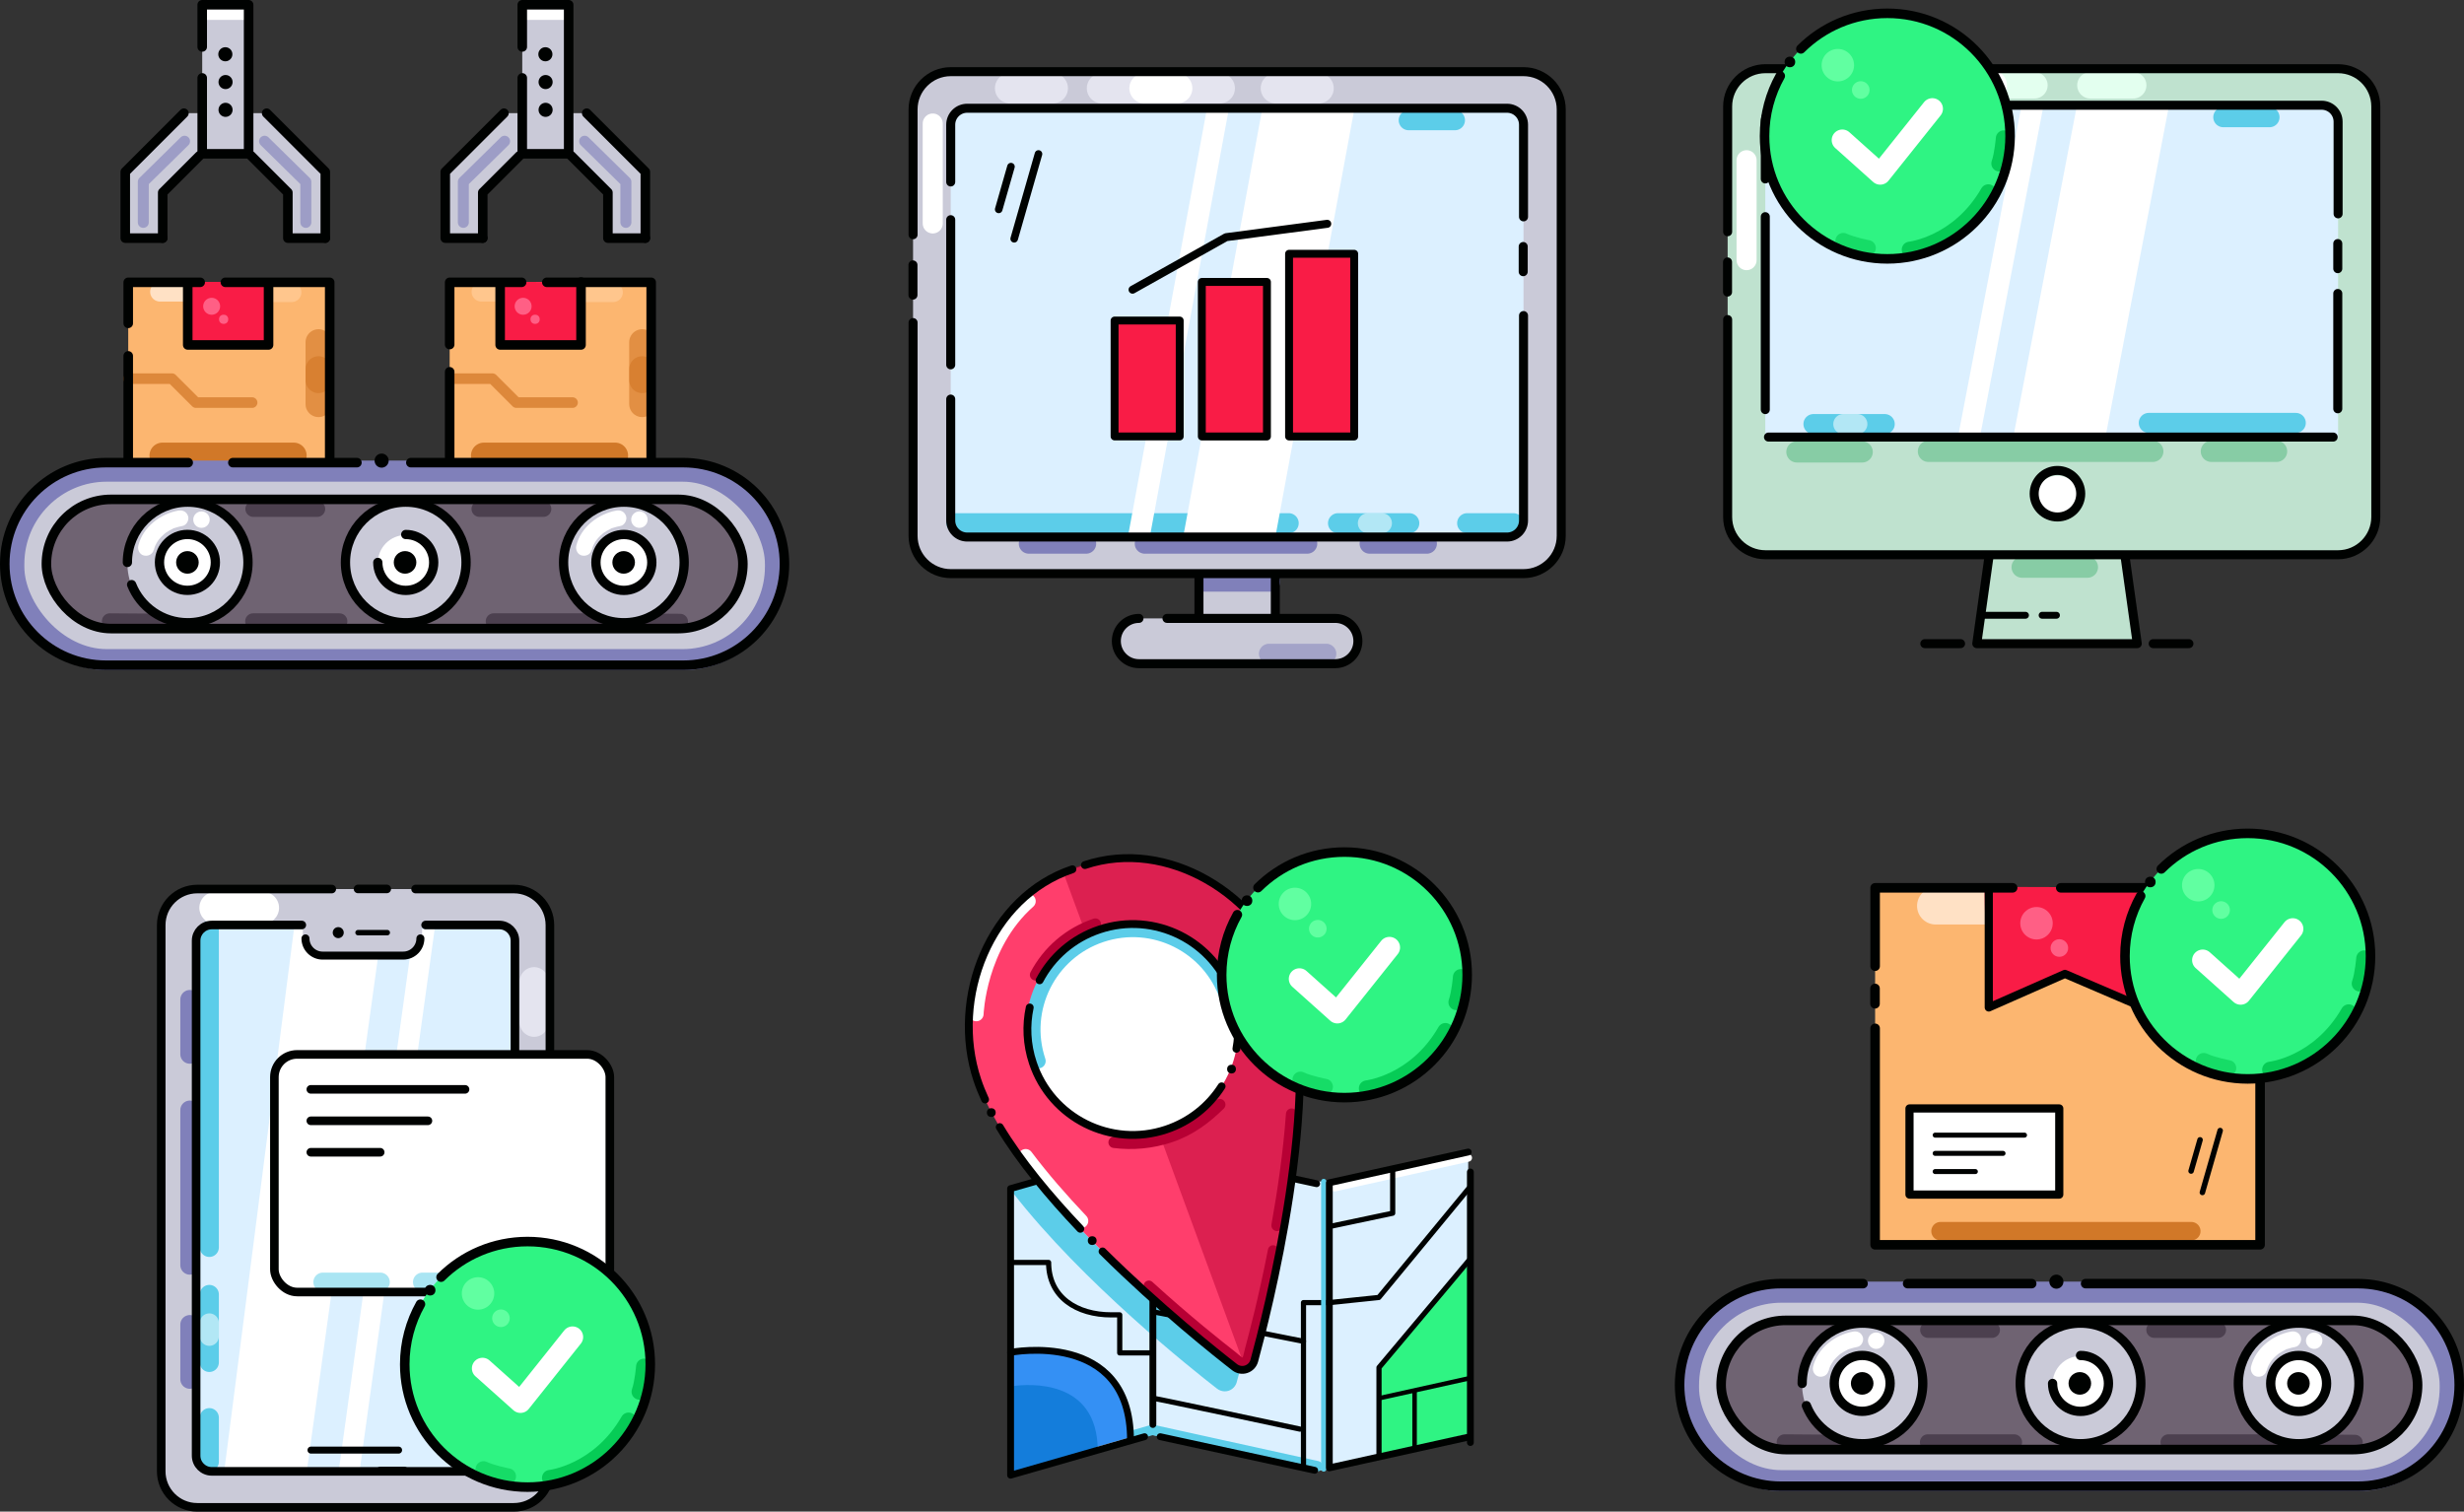 <?xml version="1.0" encoding="UTF-8"?>
<svg id="Layer_2" data-name="Layer 2" xmlns="http://www.w3.org/2000/svg" viewBox="0 0 464.62 285.02">
  <rect x="0" y="0" width="464.62" height="285.02" fill="#333333" stroke="none"/>
  <defs>
    <style>
      .cls-1, .cls-2, .cls-3, .cls-4, .cls-5, .cls-6, .cls-7, .cls-8, .cls-9, .cls-10, .cls-11, .cls-12, .cls-13, .cls-14, .cls-15, .cls-16, .cls-17, .cls-18, .cls-19, .cls-20, .cls-21, .cls-22, .cls-23, .cls-24, .cls-25, .cls-26, .cls-27, .cls-28, .cls-29, .cls-30, .cls-31, .cls-32, .cls-33, .cls-34, .cls-35, .cls-36, .cls-37, .cls-38, .cls-39, .cls-40, .cls-41, .cls-42, .cls-43, .cls-44, .cls-45, .cls-46, .cls-47, .cls-48, .cls-49, .cls-50, .cls-51, .cls-52, .cls-53, .cls-54, .cls-55, .cls-56 {
        fill: none;
      }

      .cls-2 {
        stroke-width: 1.48px;
      }

      .cls-2, .cls-3, .cls-4, .cls-5, .cls-6, .cls-7, .cls-8, .cls-9, .cls-10, .cls-11, .cls-12, .cls-13, .cls-14, .cls-15, .cls-16, .cls-17, .cls-18, .cls-19, .cls-20, .cls-21, .cls-22, .cls-23, .cls-24, .cls-26, .cls-27, .cls-28, .cls-29, .cls-30, .cls-31, .cls-32, .cls-33, .cls-34, .cls-35, .cls-36, .cls-37, .cls-38, .cls-39, .cls-40, .cls-41, .cls-42, .cls-43, .cls-44, .cls-45, .cls-46, .cls-47, .cls-48, .cls-49, .cls-50, .cls-51, .cls-52, .cls-53, .cls-54, .cls-55, .cls-56 {
        stroke-linecap: round;
        stroke-linejoin: round;
      }

      .cls-2, .cls-5, .cls-8, .cls-13, .cls-18, .cls-19, .cls-22, .cls-26, .cls-35, .cls-41, .cls-42, .cls-45, .cls-46, .cls-48, .cls-49, .cls-50, .cls-54, .cls-55 {
        stroke: #000201;
      }

      .cls-3 {
        stroke: #4c404f;
      }

      .cls-3, .cls-43, .cls-53 {
        stroke-width: 3px;
      }

      .cls-4 {
        stroke-width: 1.44px;
      }

      .cls-4, .cls-9, .cls-20, .cls-23, .cls-27, .cls-28, .cls-29, .cls-32, .cls-56 {
        stroke: #fff;
      }

      .cls-5 {
        stroke-width: 1.29px;
      }

      .cls-6, .cls-7 {
        opacity: .52;
      }

      .cls-6, .cls-9, .cls-10, .cls-11, .cls-27 {
        stroke-width: 3.78px;
      }

      .cls-6, .cls-10, .cls-15, .cls-25 {
        stroke: #8080ba;
      }

      .cls-7, .cls-11, .cls-14, .cls-34, .cls-37, .cls-38 {
        stroke: #5ccde9;
      }

      .cls-7, .cls-14, .cls-15, .cls-28 {
        stroke-width: 3.6px;
      }

      .cls-8 {
        stroke-width: 1.43px;
      }

      .cls-57 {
        fill: #f91c46;
      }

      .cls-58 {
        fill: #000201;
      }

      .cls-59 {
        fill: #fff;
      }

      .cls-60 {
        fill: #fcb670;
      }

      .cls-61 {
        fill: #ff3e6c;
      }

      .cls-62 {
        fill: #ff5f85;
      }

      .cls-63 {
        fill: #2ff483;
      }

      .cls-64 {
        fill: #bfe2cf;
      }

      .cls-65 {
        fill: #cacad8;
      }

      .cls-66 {
        fill: #dcf0ff;
      }

      .cls-67 {
        fill: #147ddb;
      }

      .cls-68 {
        fill: #3490f4;
      }

      .cls-69 {
        fill: #6f6372;
      }

      .cls-70 {
        fill: #61ffa1;
      }

      .cls-71 {
        fill: #5ccde9;
      }

      .cls-12 {
        stroke: #e3ffef;
        stroke-width: 5px;
      }

      .cls-13 {
        stroke-width: 1.8px;
      }

      .cls-16 {
        opacity: .73;
        stroke-width: 2px;
      }

      .cls-16, .cls-17, .cls-44, .cls-47 {
        stroke: #d17828;
      }

      .cls-17, .cls-47 {
        stroke-width: 4.89px;
      }

      .cls-18 {
        stroke-width: 1.04px;
      }

      .cls-19 {
        stroke-width: 1.02px;
      }

      .cls-20, .cls-31 {
        stroke-width: 4px;
      }

      .cls-21 {
        stroke: #9d9dc6;
        stroke-width: 2.07px;
      }

      .cls-22 {
        stroke-width: .94px;
      }

      .cls-23, .cls-24 {
        stroke-width: 5.45px;
      }

      .cls-24, .cls-33 {
        stroke: #e4e4ef;
      }

      .cls-25 {
        stroke-miterlimit: 10;
        stroke-width: 3.98px;
      }

      .cls-26, .cls-34 {
        stroke-width: .98px;
      }

      .cls-27, .cls-28 {
        opacity: .53;
      }

      .cls-29 {
        stroke-width: 2.74px;
      }

      .cls-30 {
        stroke-width: 1.94px;
      }

      .cls-30, .cls-36 {
        stroke: #b70034;
      }

      .cls-31 {
        stroke: #87cca5;
      }

      .cls-32, .cls-33 {
        stroke-width: 5.71px;
      }

      .cls-35 {
        stroke-width: 1.75px;
      }

      .cls-36 {
        stroke-width: 2.13px;
      }

      .cls-37 {
        stroke-width: 2.77px;
      }

      .cls-38 {
        stroke-width: 1.95px;
      }

      .cls-39, .cls-40 {
        stroke-width: 7.01px;
      }

      .cls-39, .cls-51 {
        stroke: #ffc68d;
      }

      .cls-40, .cls-52 {
        stroke: #ffe1c5;
      }

      .cls-41 {
        stroke-width: 1.3px;
      }

      .cls-42 {
        stroke-width: 1.32px;
      }

      .cls-43 {
        opacity: .6;
      }

      .cls-43, .cls-53 {
        stroke: #06cc56;
      }

      .cls-44 {
        stroke-width: 3.48px;
      }

      .cls-45 {
        stroke-width: 1.62px;
      }

      .cls-46 {
        stroke-width: .85px;
      }

      .cls-47 {
        opacity: .62;
      }

      .cls-48 {
        stroke-width: 1.7px;
      }

      .cls-49 {
        stroke-width: 1.54px;
      }

      .cls-50 {
        stroke-width: 1.51px;
      }

      .cls-51, .cls-52 {
        stroke-width: 3.67px;
      }

      .cls-72 {
        fill: #b70034;
        opacity: .49;
      }

      .cls-54 {
        stroke-width: 1.51px;
      }

      .cls-55 {
        stroke-width: 1.49px;
      }

      .cls-56 {
        stroke-width: 6px;
      }
    </style>
  </defs>
  <g id="Layer_2-2" data-name="Layer 2">
    <g>
      <g>
        <g>
          <polygon class="cls-66" points="276.85 216.85 276.85 270.61 249.19 277.23 225.78 272.04 215.97 270.32 215.83 270.51 190.56 277.78 190.56 223.75 216.29 218.35 218.68 218.35 248.27 222.83 250.66 222.64 276.85 216.85"/>
          <path class="cls-68" d="M212.81,271.08l-21.87,6.29v-22.91c3.88-.54,21.84-2.03,21.87,16.62Z"/>
          <path class="cls-67" d="M206.99,273.49l-15.98,4.6v-16.74c2.83-.39,15.96-1.48,15.98,12.14Z"/>
          <polyline class="cls-38" points="213.9 270.59 217.3 269.6 248.41 276.45"/>
          <path class="cls-71" d="M233.77,258.5c-.22,.87-.42,1.58-.57,2.12-.21,.75-.77,1.35-1.51,1.6-.24,.08-.49,.12-.74,.12-.51,0-1.02-.17-1.44-.49-4.74-3.67-25.41-20.07-38.59-37.05v-.68l5.18-1.08c13.2,16.29,32.52,31.62,37.08,35.15,.18,.14,.37,.24,.58,.32Z"/>
          <line class="cls-1" x1="218.77" y1="270.52" x2="247.9" y2="276.86"/>
          <polyline class="cls-5" points="215.83 270.89 190.56 278.15 190.56 224.11 216.29 216.76"/>
          <line class="cls-5" x1="218.77" y1="270.89" x2="247.9" y2="277.23"/>
          <line class="cls-5" x1="217.39" y1="220.07" x2="217.39" y2="268.59"/>
          <line class="cls-4" x1="276.85" y1="218.32" x2="251.67" y2="223.93"/>
          <path class="cls-5" d="M190.56,254.99s22.61-4.41,22.61,16.54"/>
          <polyline class="cls-26" points="276.93 224.1 259.99 244.64 250.66 245.61 245.79 245.61 245.79 276.45"/>
          <path class="cls-26" d="M217.39,263.63c1.1,.14,27.73,5.83,27.73,5.83"/>
          <path class="cls-26" d="M217.39,247.34c1.1,.14,28.4,5.57,28.4,5.57"/>
          <polyline class="cls-26" points="250.66 231.27 262.61 228.75 262.61 220.56"/>
          <polygon class="cls-63" points="277.35 270.2 260.11 274.49 259.99 257.92 277.27 238.04 277.35 270.2"/>
          <line class="cls-5" x1="218.68" y1="216.76" x2="248.27" y2="223.19"/>
          <path class="cls-61" d="M204.57,163.11c15.5-5.17,33.03,5.51,38.21,21.01,7.14,21.39-4.15,64.7-6.27,72.45-.21,.75-.77,1.35-1.52,1.6h0c-.74,.25-1.55,.11-2.17-.37-6.36-4.92-41.4-32.77-48.54-54.16-5.17-15.5,2.43-34.57,17.93-39.75"/>
          <path class="cls-72" d="M236.34,256.4c-.21,.76-.77,1.34-1.51,1.59l-34.39-93.65c.52-.23,1.06-.43,1.61-.61l2.36-.79c15.5-5.18,33.03,5.51,38.21,21.01,7.14,21.39-4.14,64.7-6.27,72.45Z"/>
          <circle class="cls-59" cx="213.61" cy="194.11" r="19.87"/>
          <path class="cls-37" d="M195.79,200.06c-3.29-9.84,2.03-20.49,11.87-23.77,9.84-3.29,20.49,2.03,23.77,11.87"/>
          <path class="cls-30" d="M240.05,235.76c-1.74,8.97-3.64,16.15-4.36,18.79-.19,.68-.37,2.24-1.04,2.46h0c-.67,.22-1.75-.91-2.31-1.34-2.26-1.75-8.53-6.71-15.71-13.25"/>
          <path class="cls-36" d="M230.01,208.27c-2.51,2.47-5.46,4.79-9.33,6.08-3.53,1.18-7.14,1.49-10.61,1.04"/>
          <circle class="cls-58" cx="205.95" cy="233.92" r=".83"/>
          <circle class="cls-58" cx="186.92" cy="209.78" r=".83"/>
          <circle class="cls-58" cx="232.22" cy="201.58" r=".83"/>
          <path class="cls-36" d="M195.26,183.81c2.3-4.37,6.23-7.89,11.28-9.58"/>
          <path class="cls-2" d="M230.35,204.83c-2.36,3.7-5.96,6.64-10.45,8.14-10.41,3.48-21.67-2.15-25.14-12.56-1.17-3.5-1.31-7.09-.59-10.45"/>
          <path class="cls-36" d="M243.55,210.06c-.52,7.12-1.56,14.38-2.75,21"/>
          <path class="cls-29" d="M184.1,191.19s.44-12.95,9.83-21.27"/>
          <path class="cls-29" d="M203.84,230.21c-3.73-3.93-7.33-8.05-10.44-12.19"/>
          <path class="cls-2" d="M204.57,163.11c15.5-5.17,33.03,5.51,38.21,21.01,7.14,21.39-4.15,64.7-6.27,72.45-.21,.75-.77,1.35-1.52,1.6h0c-.74,.25-1.55,.11-2.17-.37-3.28-2.54-14.16-11.15-24.92-21.84"/>
          <path class="cls-2" d="M185.75,207.31c-.57-1.24-1.06-2.46-1.46-3.66-5.17-15.5,2.43-34.57,17.93-39.75"/>
          <path class="cls-2" d="M203.71,231.69c-5.84-6.15-11.34-12.76-15.2-19.18"/>
          <path class="cls-2" d="M196.03,184.84c2.3-4.37,6.23-7.89,11.28-9.58,10.41-3.48,21.67,2.15,25.14,12.56,1.11,3.32,1.29,6.72,.69,9.93"/>
          <line class="cls-5" x1="277.26" y1="220.98" x2="277.26" y2="271.99"/>
          <line class="cls-34" x1="249.6" y1="222.76" x2="249.6" y2="276.99"/>
          <polyline class="cls-26" points="276.94 237.71 260.03 257.84 260.03 274.44"/>
          <polyline class="cls-5" points="276.85 270.98 250.66 276.77 250.66 223.01 276.85 217.22"/>
          <line class="cls-46" x1="277.35" y1="259.81" x2="260.1" y2="263.63"/>
          <line class="cls-46" x1="266.74" y1="262.45" x2="266.74" y2="272.72"/>
          <path class="cls-26" d="M190.94,238.04h6.79c0,6.54,5.3,9.88,11.83,9.88h1.58v7.17h6.25"/>
        </g>
        <g>
          <circle class="cls-63" cx="253.51" cy="183.81" r="23.15"/>
          <g>
            <circle class="cls-70" cx="244.18" cy="170.44" r="3.06"/>
            <circle class="cls-70" cx="248.49" cy="175.11" r="1.66"/>
          </g>
          <polyline class="cls-20" points="245.02 184.57 252.17 190.97 262 178.65"/>
          <circle class="cls-58" cx="235.14" cy="169.82" r="1"/>
          <path class="cls-53" d="M257.73,205.21s9.18-1.01,14.82-10.82"/>
          <path class="cls-53" d="M275.47,184.22s-.24,3.01-.85,4.75"/>
          <path class="cls-43" d="M249.84,204.91s-2.97-.56-4.63-1.35"/>
          <path class="cls-13" d="M237.21,167.37c4.18-4.15,9.94-6.71,16.3-6.71,12.79,0,23.15,10.37,23.15,23.15s-10.37,23.15-23.15,23.15-23.15-10.37-23.15-23.15c0-4.12,1.08-7.99,2.96-11.34"/>
        </g>
      </g>
      <line class="cls-39" x1="383.39" y1="171.1" x2="393.31" y2="171.1"/>
      <polygon class="cls-57" points="355.05 167.31 355.5 190.06 384.63 190.06 384.63 167.4 355.05 167.31"/>
      <polyline class="cls-49" points="355.85 168.23 355.85 190.06 384.99 190.06 384.99 168.39"/>
      <g>
        <circle class="cls-62" cx="364.49" cy="176.12" r="3.06"/>
        <circle class="cls-62" cx="368.8" cy="180.79" r="1.66"/>
      </g>
      <rect class="cls-60" x="353.58" y="167.4" width="72.6" height="67.31"/>
      <line class="cls-40" x1="364.99" y1="170.81" x2="388.92" y2="170.81"/>
      <line class="cls-39" x1="402.55" y1="171.01" x2="412.47" y2="171.01"/>
      <line class="cls-44" x1="365.91" y1="232.14" x2="413.2" y2="232.14"/>
      <polygon class="cls-57" points="374.2 167.22 374.65 189.96 389.66 183.82 403.78 189.96 403.78 167.31 374.2 167.22"/>
      <polyline class="cls-49" points="375.01 168.14 375.01 189.96 389.37 183.63 404.14 189.96 404.14 168.29"/>
      <polyline class="cls-13" points="353.58 182.18 353.58 167.4 379.51 167.4"/>
      <g>
        <circle class="cls-62" cx="384.01" cy="174.08" r="3.06"/>
        <circle class="cls-62" cx="388.32" cy="178.75" r="1.66"/>
      </g>
      <polyline class="cls-13" points="388.58 167.4 426.17 167.4 426.17 234.71 353.58 234.71 353.58 193.89"/>
      <g>
        <line class="cls-18" x1="414.85" y1="214.92" x2="413.16" y2="220.8"/>
        <line class="cls-18" x1="418.64" y1="213.17" x2="415.29" y2="224.84"/>
      </g>
      <line class="cls-13" x1="353.56" y1="186.37" x2="353.56" y2="189.27"/>
      <rect class="cls-59" x="360.06" y="209.28" width="28.24" height="16.24"/>
      <rect class="cls-49" x="360.06" y="209" width="28.24" height="16.24"/>
      <g>
        <line class="cls-22" x1="364.9" y1="214.03" x2="381.75" y2="214.03"/>
        <line class="cls-22" x1="364.9" y1="217.47" x2="377.7" y2="217.47"/>
        <line class="cls-22" x1="364.9" y1="220.9" x2="372.48" y2="220.9"/>
      </g>
      <polygon class="cls-64" points="403.01 121.36 372.75 121.36 375.75 99.99 400.01 99.99 403.01 121.36"/>
      <line class="cls-31" x1="393.61" y1="106.94" x2="381.3" y2="106.94"/>
      <rect class="cls-60" x="24.18" y="53.23" width="38" height="35.23"/>
      <line class="cls-52" x1="30.15" y1="55.02" x2="42.68" y2="55.02"/>
      <line class="cls-51" x1="49.81" y1="55.12" x2="55" y2="55.12"/>
      <line class="cls-17" x1="30.63" y1="85.9" x2="55.38" y2="85.9"/>
      <polygon class="cls-57" points="34.97 53.14 35.21 65.04 50.46 65.04 50.46 53.18 34.97 53.14"/>
      <polyline class="cls-13" points="35.4 53.62 35.4 65.04 50.64 65.04 50.64 53.7"/>
      <polyline class="cls-13" points="24.18 60.97 24.18 53.23 37.75 53.23"/>
      <g>
        <line class="cls-47" x1="60.06" y1="64.52" x2="60.06" y2="76.2"/>
        <line class="cls-47" x1="60.06" y1="69.61" x2="60.06" y2="71.68"/>
      </g>
      <g>
        <circle class="cls-62" cx="39.91" cy="57.75" r="1.6"/>
        <circle class="cls-62" cx="42.17" cy="60.2" r=".87"/>
      </g>
      <polyline class="cls-16" points="24.24 71.4 32.43 71.4 36.95 75.91 47.54 75.91"/>
      <polyline class="cls-13" points="42.5 53.23 62.17 53.23 62.17 88.46 24.18 88.46 24.18 67.1"/>
      <rect class="cls-60" x="84.79" y="53.23" width="38" height="35.23"/>
      <line class="cls-51" x1="90.76" y1="55.02" x2="103.29" y2="55.02"/>
      <line class="cls-51" x1="110.42" y1="55.12" x2="115.61" y2="55.12"/>
      <g>
        <line class="cls-47" x1="121.09" y1="64.52" x2="121.09" y2="76.2"/>
        <line class="cls-47" x1="121.09" y1="69.61" x2="121.09" y2="71.68"/>
      </g>
      <g>
        <polygon class="cls-57" points="93.89 53.14 94.13 65.04 109.37 65.04 109.37 53.18 93.89 53.14"/>
        <polyline class="cls-13" points="94.31 53.62 94.31 65.04 109.56 65.04 109.56 53.18"/>
      </g>
      <line class="cls-17" x1="91.25" y1="85.9" x2="115.99" y2="85.9"/>
      <g>
        <polyline class="cls-65" points="50.28 21.34 61.34 32.4 61.34 44.52 54.28 44.52 54.28 36.3 47.36 29.38 37.6 29.38 30.68 36.3 30.68 44.74 23.62 44.74 23.62 32.4 34.68 21.34"/>
        <g>
          <g>
            <polyline class="cls-13" points="34.68 21.34 23.62 32.4 23.62 44.9 30.68 44.9"/>
            <polyline class="cls-13" points="61.34 44.9 61.34 32.4 50.28 21.34"/>
          </g>
          <g>
            <polyline class="cls-13" points="30.68 44.9 30.68 36.3 37.6 29.38"/>
            <polyline class="cls-13" points="47.36 29.38 54.28 36.3 54.28 44.9 61.34 44.9"/>
          </g>
        </g>
        <rect class="cls-65" x="38.13" y=".9" width="8.75" height="28.1"/>
        <rect class="cls-59" x="38.13" y=".9" width="8.75" height="2.85"/>
        <polyline class="cls-13" points="38.13 8.85 38.13 .9 46.88 .9 46.88 29 38.13 29 38.13 14.69"/>
        <circle class="cls-58" cx="42.49" cy="10.23" r="1.33"/>
        <circle class="cls-58" cx="42.53" cy="20.71" r="1.33"/>
        <circle class="cls-58" cx="42.53" cy="15.47" r="1.33"/>
        <polyline class="cls-21" points="34.8 26.63 27.02 34.28 27.02 41.93"/>
        <polyline class="cls-21" points="49.89 26.63 57.67 34.28 57.67 41.93"/>
      </g>
      <g>
        <polyline class="cls-65" points="110.63 21.34 121.69 32.4 121.69 44.52 114.63 44.52 114.63 36.3 107.71 29.38 97.95 29.38 91.03 36.3 91.03 44.74 83.96 44.74 83.96 32.4 95.03 21.34"/>
        <g>
          <g>
            <polyline class="cls-13" points="95.03 21.34 83.96 32.4 83.96 44.9 91.03 44.9"/>
            <polyline class="cls-13" points="121.69 44.9 121.69 32.4 110.63 21.34"/>
          </g>
          <g>
            <polyline class="cls-13" points="91.03 44.9 91.03 36.3 97.95 29.38"/>
            <polyline class="cls-13" points="107.71 29.38 114.63 36.3 114.63 44.9 121.69 44.9"/>
          </g>
        </g>
        <rect class="cls-65" x="98.48" y=".9" width="8.75" height="28.1"/>
        <rect class="cls-59" x="98.48" y=".9" width="8.75" height="2.85"/>
        <polyline class="cls-13" points="98.48 8.85 98.48 .9 107.23 .9 107.23 29 98.48 29 98.48 14.69"/>
        <circle class="cls-58" cx="102.84" cy="10.23" r="1.33"/>
        <circle class="cls-58" cx="102.88" cy="20.71" r="1.33"/>
        <circle class="cls-58" cx="102.88" cy="15.47" r="1.33"/>
        <polyline class="cls-21" points="95.15 26.63 87.37 34.28 87.37 41.93"/>
        <polyline class="cls-21" points="110.24 26.63 118.02 34.28 118.02 41.93"/>
      </g>
      <g>
        <circle class="cls-62" cx="98.64" cy="57.75" r="1.6"/>
        <circle class="cls-62" cx="100.9" cy="60.2" r=".87"/>
      </g>
      <polyline class="cls-13" points="84.79 64.97 84.79 53.23 98.36 53.23"/>
      <polyline class="cls-16" points="85.67 71.4 92.86 71.4 97.37 75.91 107.96 75.91"/>
      <polyline class="cls-13" points="103.11 53.23 122.79 53.23 122.79 88.46 84.79 88.46 84.79 70.1"/>
      <rect class="cls-65" x=".9" y="87.23" width="147.02" height="38.21" rx="19.1" ry="19.1"/>
      <rect class="cls-25" x="2.6" y="88.83" width="143.63" height="35.55" rx="17.53" ry="17.53"/>
      <path class="cls-13" d="M77.47,87.23h51.35c10.55,0,19.1,8.55,19.1,19.1h0c0,10.55-8.55,19.1-19.1,19.1H20c-10.55,0-19.1-8.55-19.1-19.1H.9c0-10.55,8.55-19.1,19.1-19.1h15.49"/>
      <rect class="cls-69" x="8.75" y="93.87" width="131.33" height="24.36" rx="12.18" ry="12.18"/>
      <rect class="cls-69" x="9.03" y="93.87" width="131.33" height="24.36" rx="12.18" ry="12.18"/>
      <line class="cls-3" x1="47.73" y1="117.14" x2="64" y2="117.14"/>
      <line class="cls-3" x1="20.71" y1="117.14" x2="33" y2="117.23"/>
      <line class="cls-3" x1="115.96" y1="117.14" x2="128.24" y2="117.23"/>
      <line class="cls-3" x1="93.09" y1="117.14" x2="114.02" y2="117.14"/>
      <line class="cls-3" x1="90.41" y1="95.96" x2="102.46" y2="95.96"/>
      <line class="cls-3" x1="47.77" y1="95.96" x2="59.82" y2="95.96"/>
      <rect class="cls-13" x="8.75" y="94.16" width="131.33" height="24.36" rx="12.18" ry="12.18"/>
      <circle class="cls-65" cx="35.39" cy="106.24" r="11.37"/>
      <path class="cls-35" d="M24.02,106.05c0-6.28,5.09-11.37,11.37-11.37s11.37,5.09,11.37,11.37-5.09,11.37-11.37,11.37c-4.8,0-8.91-2.98-10.57-7.19"/>
      <circle class="cls-59" cx="35.39" cy="106.15" r="5.27"/>
      <circle class="cls-35" cx="35.34" cy="106.04" r="5.27"/>
      <g>
        <circle class="cls-65" cx="117.64" cy="106.24" r="11.37"/>
        <circle class="cls-35" cx="117.64" cy="106.05" r="11.37"/>
        <g>
          <circle class="cls-59" cx="117.64" cy="106.15" r="5.27"/>
          <circle class="cls-35" cx="117.64" cy="106.05" r="5.27"/>
        </g>
      </g>
      <circle class="cls-65" cx="76.51" cy="106.24" r="11.37"/>
      <circle class="cls-35" cx="76.51" cy="106.05" r="11.37"/>
      <circle class="cls-59" cx="76.51" cy="106.15" r="5.27"/>
      <path class="cls-35" d="M76.51,100.78c2.91,0,5.27,2.36,5.27,5.27s-2.36,5.27-5.27,5.27-5.27-2.36-5.27-5.27"/>
      <g>
        <path class="cls-59" d="M29.01,103.7c.03-.14,.07-.28,.12-.42,.02-.07,.05-.14,.07-.21,.02-.05,.15-.37,.04-.1s0-.01,.03-.07c.03-.07,.07-.14,.1-.21,.07-.14,.15-.28,.23-.42,.09-.15,.19-.3,.29-.44,.05-.07,.1-.13,.15-.2-.09,.14-.18,.23-.03,.04,.22-.27,.46-.52,.71-.75,.13-.12,.27-.24,.4-.35,.25-.21-.28,.2-.02,.01,.07-.05,.15-.11,.22-.16,.31-.21,.64-.4,.97-.57,.09-.04,.17-.09,.26-.13,.06-.03,.12-.05,.18-.08l-.18,.07c.03-.08,.48-.18,.56-.21,.43-.14,.87-.25,1.31-.33,.77-.14,1.28-1.12,1.05-1.85-.27-.83-1.02-1.2-1.85-1.05-3.42,.62-6.7,3.14-7.54,6.62-.18,.76,.24,1.66,1.05,1.85s1.65-.23,1.85-1.05h0Z"/>
        <circle class="cls-59" cx="37.99" cy="97.98" r="1.55"/>
      </g>
      <g>
        <path class="cls-59" d="M111.6,103.7c.03-.14,.07-.28,.12-.42,.02-.07,.05-.14,.07-.21,.02-.05,.15-.37,.04-.1s0-.01,.03-.07c.03-.07,.07-.14,.1-.21,.07-.14,.15-.28,.23-.42,.09-.15,.19-.3,.29-.44,.05-.07,.1-.13,.15-.2-.09,.14-.18,.23-.03,.04,.22-.27,.46-.52,.71-.75,.13-.12,.27-.24,.4-.35,.25-.21-.28,.2-.02,.01,.07-.05,.15-.11,.22-.16,.31-.21,.64-.4,.97-.57,.09-.04,.17-.09,.26-.13,.06-.03,.12-.05,.18-.08l-.18,.07c.03-.08,.48-.18,.56-.21,.43-.14,.87-.25,1.31-.33,.77-.14,1.28-1.12,1.05-1.85-.27-.83-1.02-1.2-1.85-1.05-3.42,.62-6.7,3.14-7.54,6.62-.18,.76,.24,1.66,1.05,1.85s1.65-.23,1.85-1.05h0Z"/>
        <circle class="cls-59" cx="120.57" cy="97.98" r="1.55"/>
      </g>
      <line class="cls-13" x1="43.91" y1="87.23" x2="67.3" y2="87.23"/>
      <circle class="cls-58" cx="35.34" cy="106.04" r="2.13"/>
      <circle class="cls-58" cx="76.38" cy="106.04" r="2.13"/>
      <circle class="cls-58" cx="117.6" cy="106.04" r="2.13"/>
      <circle class="cls-58" cx="71.96" cy="86.85" r="1.33"/>
      <g>
        <rect class="cls-65" x="316.7" y="242.03" width="147.02" height="38.21" rx="19.1" ry="19.1"/>
        <rect class="cls-25" x="318.39" y="243.64" width="143.63" height="35.55" rx="17.53" ry="17.53"/>
        <path class="cls-13" d="M393.27,242.03h51.35c10.55,0,19.1,8.55,19.1,19.1h0c0,10.55-8.55,19.1-19.1,19.1h-108.81c-10.55,0-19.1-8.55-19.1-19.1h0c0-10.55,8.55-19.1,19.1-19.1h15.49"/>
        <rect class="cls-69" x="324.54" y="248.67" width="131.33" height="24.36" rx="12.18" ry="12.18"/>
        <rect class="cls-69" x="324.83" y="248.67" width="131.33" height="24.36" rx="12.18" ry="12.18"/>
        <line class="cls-3" x1="363.52" y1="271.94" x2="379.79" y2="271.94"/>
        <line class="cls-3" x1="336.51" y1="271.94" x2="348.79" y2="272.03"/>
        <line class="cls-3" x1="431.76" y1="271.94" x2="444.04" y2="272.03"/>
        <line class="cls-3" x1="408.89" y1="271.94" x2="429.82" y2="271.94"/>
        <line class="cls-3" x1="406.21" y1="250.76" x2="418.25" y2="250.76"/>
        <line class="cls-3" x1="363.57" y1="250.76" x2="375.62" y2="250.76"/>
        <rect class="cls-13" x="324.54" y="248.96" width="131.33" height="24.36" rx="12.18" ry="12.18"/>
        <circle class="cls-65" cx="351.18" cy="261.04" r="11.37"/>
        <path class="cls-35" d="M339.82,260.85c0-6.28,5.09-11.37,11.37-11.37s11.37,5.09,11.37,11.37-5.09,11.37-11.37,11.37c-4.8,0-8.91-2.98-10.57-7.19"/>
        <circle class="cls-59" cx="351.18" cy="260.95" r="5.27"/>
        <circle class="cls-35" cx="351.14" cy="260.84" r="5.27"/>
        <g>
          <circle class="cls-65" cx="433.44" cy="261.04" r="11.37"/>
          <circle class="cls-35" cx="433.44" cy="260.85" r="11.37"/>
          <g>
            <circle class="cls-59" cx="433.44" cy="260.95" r="5.27"/>
            <circle class="cls-35" cx="433.44" cy="260.85" r="5.27"/>
          </g>
        </g>
        <circle class="cls-65" cx="392.31" cy="261.04" r="11.37"/>
        <circle class="cls-35" cx="392.31" cy="260.85" r="11.37"/>
        <circle class="cls-59" cx="392.31" cy="260.95" r="5.27"/>
        <path class="cls-35" d="M392.31,255.58c2.91,0,5.27,2.36,5.27,5.27s-2.36,5.27-5.27,5.27-5.27-2.36-5.27-5.27"/>
        <g>
          <path class="cls-59" d="M344.81,258.5c.03-.14,.07-.28,.12-.42,.02-.07,.05-.14,.07-.21,.02-.05,.15-.37,.04-.1s0-.01,.03-.07c.03-.07,.07-.14,.1-.21,.07-.14,.15-.28,.23-.42,.09-.15,.19-.3,.29-.44,.05-.07,.1-.13,.15-.2-.09,.14-.18,.23-.03,.04,.22-.27,.46-.52,.71-.75,.13-.12,.27-.24,.4-.35,.25-.21-.28,.2-.02,.01,.07-.05,.15-.11,.22-.16,.31-.21,.64-.4,.97-.57,.09-.04,.17-.09,.26-.13,.06-.03,.12-.05,.18-.08l-.18,.07c.03-.08,.48-.18,.56-.21,.43-.14,.87-.25,1.31-.33,.77-.14,1.28-1.12,1.05-1.85-.27-.83-1.02-1.2-1.85-1.05-3.42,.62-6.7,3.14-7.54,6.62-.18,.76,.24,1.66,1.05,1.85s1.65-.23,1.85-1.05h0Z"/>
          <circle class="cls-59" cx="353.78" cy="252.79" r="1.55"/>
        </g>
        <g>
          <path class="cls-59" d="M427.39,258.5c.03-.14,.07-.28,.12-.42,.02-.07,.05-.14,.07-.21,.02-.05,.15-.37,.04-.1s0-.01,.03-.07c.03-.07,.07-.14,.1-.21,.07-.14,.15-.28,.23-.42,.09-.15,.19-.3,.29-.44,.05-.07,.1-.13,.15-.2-.09,.14-.18,.23-.03,.04,.22-.27,.46-.52,.71-.75,.13-.12,.27-.24,.4-.35,.25-.21-.28,.2-.02,.01,.07-.05,.15-.11,.22-.16,.31-.21,.64-.4,.97-.57,.09-.04,.17-.09,.26-.13,.06-.03,.12-.05,.18-.08l-.18,.07c.03-.08,.48-.18,.56-.21,.43-.14,.87-.25,1.31-.33,.77-.14,1.28-1.12,1.05-1.85-.27-.83-1.02-1.2-1.85-1.05-3.42,.62-6.7,3.14-7.54,6.62-.18,.76,.24,1.66,1.05,1.85s1.65-.23,1.85-1.05h0Z"/>
          <circle class="cls-59" cx="436.37" cy="252.79" r="1.55"/>
        </g>
        <line class="cls-13" x1="359.71" y1="242.03" x2="383.1" y2="242.03"/>
        <circle class="cls-58" cx="351.14" cy="260.84" r="2.13"/>
        <circle class="cls-58" cx="392.18" cy="260.84" r="2.13"/>
        <circle class="cls-58" cx="433.4" cy="260.84" r="2.13"/>
        <circle class="cls-58" cx="387.76" cy="241.66" r="1.33"/>
      </g>
      <rect class="cls-65" x="226.08" y="101.65" width="14.4" height="14.76"/>
      <line class="cls-10" x1="239.51" y1="109.67" x2="227.21" y2="109.67"/>
      <rect class="cls-48" x="226.08" y="102.6" width="14.4" height="14.76"/>
      <rect class="cls-65" x="172.17" y="13.51" width="122.21" height="94.65" rx="7.13" ry="7.13"/>
      <rect class="cls-66" x="179.27" y="20.94" width="108.01" height="80.85" rx="3.11" ry="3.11"/>
      <rect class="cls-65" x="210.51" y="116.6" width="45.54" height="8.53" rx="4.27" ry="4.27"/>
      <g>
        <line class="cls-11" x1="252.3" y1="98.65" x2="265.74" y2="98.65"/>
        <line class="cls-27" x1="257.93" y1="98.65" x2="260.58" y2="98.65"/>
      </g>
      <line class="cls-11" x1="265.63" y1="22.67" x2="274.35" y2="22.67"/>
      <line class="cls-11" x1="276.65" y1="98.65" x2="285.37" y2="98.65"/>
      <line class="cls-11" x1="180.37" y1="98.65" x2="243" y2="98.65"/>
      <g>
        <polygon class="cls-59" points="216.8 101.32 212.66 101.32 227.55 20.67 231.69 20.67 216.8 101.32"/>
        <polygon class="cls-59" points="240.47 101.32 223.09 101.32 237.99 20.67 255.36 20.67 240.47 101.32"/>
      </g>
      <g>
        <line class="cls-8" x1="190.63" y1="31.42" x2="188.32" y2="39.48"/>
        <line class="cls-8" x1="195.82" y1="29.03" x2="191.24" y2="45.02"/>
      </g>
      <line class="cls-48" x1="172.15" y1="49.95" x2="172.15" y2="55.64"/>
      <line class="cls-48" x1="287.22" y1="46.48" x2="287.22" y2="51.23"/>
      <line class="cls-6" x1="250.09" y1="123.27" x2="239.28" y2="123.27"/>
      <g>
        <line class="cls-10" x1="204.81" y1="102.51" x2="194" y2="102.51"/>
        <line class="cls-10" x1="269.06" y1="102.51" x2="258.26" y2="102.51"/>
        <line class="cls-10" x1="246.5" y1="102.51" x2="215.86" y2="102.51"/>
      </g>
      <path class="cls-48" d="M220.05,116.6h31.73c2.36,0,4.27,1.91,4.27,4.27h0c0,2.36-1.91,4.27-4.27,4.27h-37.01c-2.36,0-4.27-1.91-4.27-4.27h0c0-2.36,1.91-4.27,4.27-4.27"/>
      <line class="cls-33" x1="230.01" y1="16.64" x2="207.79" y2="16.64"/>
      <line class="cls-33" x1="248.64" y1="16.64" x2="240.58" y2="16.64"/>
      <line class="cls-33" x1="198.52" y1="16.64" x2="190.46" y2="16.64"/>
      <line class="cls-32" x1="221.98" y1="16.64" x2="215.81" y2="16.64"/>
      <path class="cls-48" d="M172.17,44.26V20.64c0-3.94,3.19-7.13,7.13-7.13h107.96c3.94,0,7.13,3.19,7.13,7.13V101.03c0,3.94-3.19,7.13-7.13,7.13h-107.96c-3.94,0-7.13-3.19-7.13-7.13V60.82"/>
      <path class="cls-48" d="M179.27,34.31v-10.79c0-1.72,1.39-3.11,3.11-3.11h101.79c1.72,0,3.11,1.39,3.11,3.11v17.37"/>
      <line class="cls-48" x1="179.27" y1="68.79" x2="179.27" y2="41.42"/>
      <path class="cls-48" d="M287.28,59.5v38.65c0,1.72-1.39,3.11-3.11,3.11h-101.79c-1.72,0-3.11-1.39-3.11-3.11v-22.9"/>
      <line class="cls-9" x1="175.88" y1="23.29" x2="175.88" y2="42.13"/>
      <polygon class="cls-48" points="403.01 121.36 372.75 121.36 375.75 99.99 400.01 99.99 403.01 121.36"/>
      <line class="cls-48" x1="406.01" y1="121.36" x2="412.75" y2="121.36"/>
      <line class="cls-48" x1="362.95" y1="121.36" x2="369.69" y2="121.36"/>
      <rect class="cls-64" x="325.77" y="12.95" width="122.21" height="91.65" rx="7.13" ry="7.13"/>
      <rect class="cls-66" x="332.87" y="20.38" width="108.01" height="77.85" rx="3.11" ry="3.11"/>
      <line class="cls-11" x1="419.23" y1="22.1" x2="427.95" y2="22.1"/>
      <g>
        <polygon class="cls-59" points="370.4 97.75 366.26 97.75 381.15 20.11 385.29 20.11 370.4 97.75"/>
        <polygon class="cls-59" points="394.07 97.75 376.69 97.75 391.59 20.11 408.96 20.11 394.07 97.75"/>
      </g>
      <line class="cls-48" x1="325.75" y1="49.39" x2="325.75" y2="55.07"/>
      <line class="cls-48" x1="440.82" y1="45.92" x2="440.82" y2="50.66"/>
      <line class="cls-48" x1="440.82" y1="55.33" x2="440.82" y2="77.08"/>
      <line class="cls-12" x1="383.61" y1="16.08" x2="361.39" y2="16.08"/>
      <line class="cls-12" x1="402.24" y1="16.08" x2="394.18" y2="16.08"/>
      <line class="cls-12" x1="352.12" y1="16.08" x2="344.06" y2="16.08"/>
      <line class="cls-32" x1="375.58" y1="16.08" x2="369.41" y2="16.08"/>
      <path class="cls-48" d="M325.77,43.7V20.08c0-3.94,3.19-7.13,7.13-7.13h107.96c3.94,0,7.13,3.19,7.13,7.13V97.47c0,3.94-3.19,7.13-7.13,7.13h-107.96c-3.94,0-7.13-3.19-7.13-7.13V60.25"/>
      <path class="cls-48" d="M332.87,33.74v-10.79c0-1.72,1.39-3.11,3.11-3.11h101.79c1.72,0,3.11,1.39,3.11,3.11v17.37"/>
      <line class="cls-48" x1="332.87" y1="77.23" x2="332.87" y2="40.85"/>
      <path class="cls-64" d="M441.16,82.69v12.71c0,1.78-1.4,3.22-3.14,3.22h-102.74c-1.74,0-3.14-1.44-3.14-3.22v-12.71h109.01Z"/>
      <g>
        <line class="cls-31" x1="429.28" y1="85.1" x2="416.98" y2="85.1"/>
        <line class="cls-31" x1="405.94" y1="85.1" x2="363.63" y2="85.1"/>
      </g>
      <line class="cls-31" x1="351.14" y1="85.21" x2="338.83" y2="85.21"/>
      <g>
        <ellipse class="cls-59" cx="387.96" cy="93.42" rx="3.95" ry="3.72"/>
        <circle class="cls-48" cx="387.96" cy="93.09" r="4.39"/>
      </g>
      <g>
        <line class="cls-11" x1="341.95" y1="79.96" x2="355.39" y2="79.96"/>
        <line class="cls-27" x1="347.58" y1="79.96" x2="350.23" y2="79.96"/>
      </g>
      <line class="cls-11" x1="405.18" y1="79.74" x2="432.9" y2="79.74"/>
      <line class="cls-48" x1="333.47" y1="82.41" x2="439.95" y2="82.41"/>
      <line class="cls-9" x1="329.34" y1="30.21" x2="329.34" y2="49.05"/>
      <line class="cls-41" x1="374.22" y1="116.01" x2="381.93" y2="116.01"/>
      <line class="cls-41" x1="385.07" y1="116.01" x2="387.77" y2="116.01"/>
      <g>
        <rect class="cls-57" x="210.17" y="60.44" width="12.28" height="21.85"/>
        <rect class="cls-57" x="243.07" y="47.85" width="12.28" height="34.45"/>
        <rect class="cls-57" x="226.62" y="53.16" width="12.28" height="29.14"/>
      </g>
      <g>
        <rect class="cls-55" x="210.17" y="60.44" width="12.28" height="21.85"/>
        <rect class="cls-55" x="243.07" y="47.85" width="12.28" height="34.45"/>
        <rect class="cls-55" x="226.62" y="53.16" width="12.28" height="29.14"/>
      </g>
      <polyline class="cls-54" points="213.56 54.62 231.2 44.72 250.27 42.2"/>
      <g>
        <circle class="cls-63" cx="355.88" cy="25.66" r="23.15"/>
        <g>
          <circle class="cls-70" cx="346.55" cy="12.29" r="3.06"/>
          <circle class="cls-70" cx="350.87" cy="16.97" r="1.66"/>
        </g>
        <polyline class="cls-20" points="347.39 26.42 354.54 32.82 364.37 20.51"/>
        <circle class="cls-58" cx="337.51" cy="11.68" r="1"/>
        <path class="cls-53" d="M360.1,47.07s9.18-1.01,14.82-10.82"/>
        <path class="cls-53" d="M377.84,26.08s-.24,3.01-.85,4.75"/>
        <path class="cls-43" d="M352.21,46.77s-2.97-.56-4.63-1.35"/>
        <path class="cls-13" d="M339.58,9.22c4.18-4.15,9.94-6.71,16.3-6.71,12.79,0,23.15,10.37,23.15,23.15s-10.37,23.15-23.15,23.15-23.15-10.37-23.15-23.15c0-4.12,1.08-7.99,2.96-11.34"/>
      </g>
      <g>
        <rect class="cls-65" x="8.76" y="189.28" width="116.58" height="73.29" rx="6.8" ry="6.8" transform="translate(292.97 158.88) rotate(90)"/>
        <rect class="cls-66" x="15.02" y="195.86" width="103.03" height="60.13" rx="2.96" ry="2.96" transform="translate(292.46 159.38) rotate(90)"/>
        <g>
          <line class="cls-14" x1="39.47" y1="267.3" x2="39.47" y2="275.62"/>
          <g>
            <g>
              <line class="cls-14" x1="39.47" y1="244.07" x2="39.47" y2="256.89"/>
              <line class="cls-28" x1="39.47" y1="249.44" x2="39.47" y2="251.96"/>
            </g>
            <line class="cls-14" x1="39.47" y1="175.45" x2="39.47" y2="235.2"/>
          </g>
        </g>
        <g>
          <polygon class="cls-59" points="78.01 175.19 81.96 175.19 67.75 277.79 63.81 277.79 78.01 175.19"/>
          <polygon class="cls-59" points="55.43 175.19 72.01 175.19 57.8 277.79 42.23 277.79 55.43 175.19"/>
        </g>
        <line class="cls-45" x1="72.93" y1="167.61" x2="67.51" y2="167.61"/>
        <line class="cls-45" x1="76.24" y1="277.37" x2="71.71" y2="277.37"/>
        <line class="cls-42" x1="75.16" y1="273.42" x2="58.64" y2="273.42"/>
        <g>
          <line class="cls-15" x1="35.8" y1="198.77" x2="35.8" y2="188.46"/>
          <line class="cls-15" x1="35.8" y1="260.06" x2="35.8" y2="249.75"/>
          <line class="cls-15" x1="35.8" y1="238.54" x2="35.8" y2="209.31"/>
        </g>
        <line class="cls-24" x1="100.71" y1="222.81" x2="100.71" y2="201.61"/>
        <line class="cls-24" x1="100.71" y1="240.58" x2="100.71" y2="232.89"/>
        <line class="cls-24" x1="100.71" y1="192.77" x2="100.71" y2="185.08"/>
        <line class="cls-23" x1="100.71" y1="215.15" x2="100.71" y2="209.26"/>
        <line class="cls-56" x1="49.62" y1="171.17" x2="40.59" y2="171.17"/>
        <path class="cls-65" d="M57.1,174.16v1.69c0,2.23,1.51,4.04,3.36,4.04h15.77c1.86,0,3.36-1.81,3.36-4.04v-1.69"/>
        <path class="cls-50" d="M57.6,176.94c0,1.79,1.45,3.24,3.24,3.24h15.19c1.79,0,3.24-1.45,3.24-3.24"/>
        <g>
          <circle class="cls-58" cx="63.78" cy="175.85" r="1.04"/>
          <line class="cls-19" x1="67.51" y1="175.85" x2="73.03" y2="175.85"/>
        </g>
        <path class="cls-45" d="M56.91,174.41h-16.97c-1.64,0-2.96,1.33-2.96,2.96v97.1c0,1.64,1.33,2.96,2.96,2.96h54.2c1.64,0,2.96-1.33,2.96-2.96v-97.1c0-1.64-1.33-2.96-2.96-2.96h-13.89"/>
        <path class="cls-45" d="M78.36,167.63h18.53c3.76,0,6.8,3.04,6.8,6.8v102.98c0,3.76-3.04,6.8-6.8,6.8H37.2c-3.76,0-6.8-3.04-6.8-6.8v-102.98c0-3.76,3.04-6.8,6.8-6.8h25.36"/>
        <rect class="cls-59" x="51.74" y="199.19" width="63.25" height="44.8" rx="4.28" ry="4.28"/>
        <g>
          <line class="cls-45" x1="58.61" y1="205.4" x2="87.69" y2="205.4"/>
          <line class="cls-45" x1="58.61" y1="211.33" x2="80.69" y2="211.33"/>
          <line class="cls-45" x1="58.61" y1="217.26" x2="71.69" y2="217.26"/>
        </g>
        <g>
          <line class="cls-7" x1="71.7" y1="241.75" x2="60.89" y2="241.75"/>
          <line class="cls-7" x1="104.74" y1="241.75" x2="93.93" y2="241.75"/>
          <line class="cls-7" x1="84.48" y1="241.75" x2="79.67" y2="241.75"/>
        </g>
        <rect class="cls-45" x="51.74" y="198.81" width="63.25" height="44.8" rx="4.28" ry="4.28"/>
        <g>
          <circle class="cls-63" cx="99.47" cy="257.25" r="23.15"/>
          <g>
            <circle class="cls-70" cx="90.14" cy="243.88" r="3.06"/>
            <circle class="cls-70" cx="94.46" cy="248.56" r="1.66"/>
          </g>
          <polyline class="cls-20" points="90.98 258.01 98.14 264.41 107.96 252.1"/>
          <circle class="cls-58" cx="81.11" cy="243.27" r="1"/>
          <path class="cls-53" d="M103.7,278.66s9.18-1.01,14.82-10.82"/>
          <path class="cls-53" d="M121.44,257.67s-.24,3.01-.85,4.75"/>
          <path class="cls-43" d="M95.8,278.36s-2.97-.56-4.63-1.35"/>
          <path class="cls-13" d="M83.17,240.81c4.18-4.15,9.94-6.71,16.3-6.71,12.79,0,23.15,10.37,23.15,23.15s-10.37,23.15-23.15,23.15-23.15-10.37-23.15-23.15c0-4.12,1.08-7.99,2.96-11.34"/>
        </g>
      </g>
      <g>
        <circle class="cls-63" cx="423.84" cy="180.28" r="23.15"/>
        <g>
          <circle class="cls-70" cx="414.51" cy="166.91" r="3.06"/>
          <circle class="cls-70" cx="418.82" cy="171.59" r="1.66"/>
        </g>
        <polyline class="cls-20" points="415.35 181.04 422.5 187.44 432.33 175.13"/>
        <circle class="cls-58" cx="405.47" cy="166.3" r="1"/>
        <path class="cls-53" d="M428.06,201.69s9.18-1.01,14.82-10.82"/>
        <path class="cls-53" d="M445.8,180.7s-.24,3.01-.85,4.75"/>
        <path class="cls-43" d="M420.17,201.39s-2.97-.56-4.63-1.35"/>
        <path class="cls-13" d="M407.54,163.84c4.18-4.15,9.94-6.71,16.3-6.71,12.79,0,23.15,10.37,23.15,23.15s-10.37,23.15-23.15,23.15-23.15-10.37-23.15-23.15c0-4.12,1.08-7.99,2.96-11.34"/>
      </g>
    </g>
  </g>
</svg>
